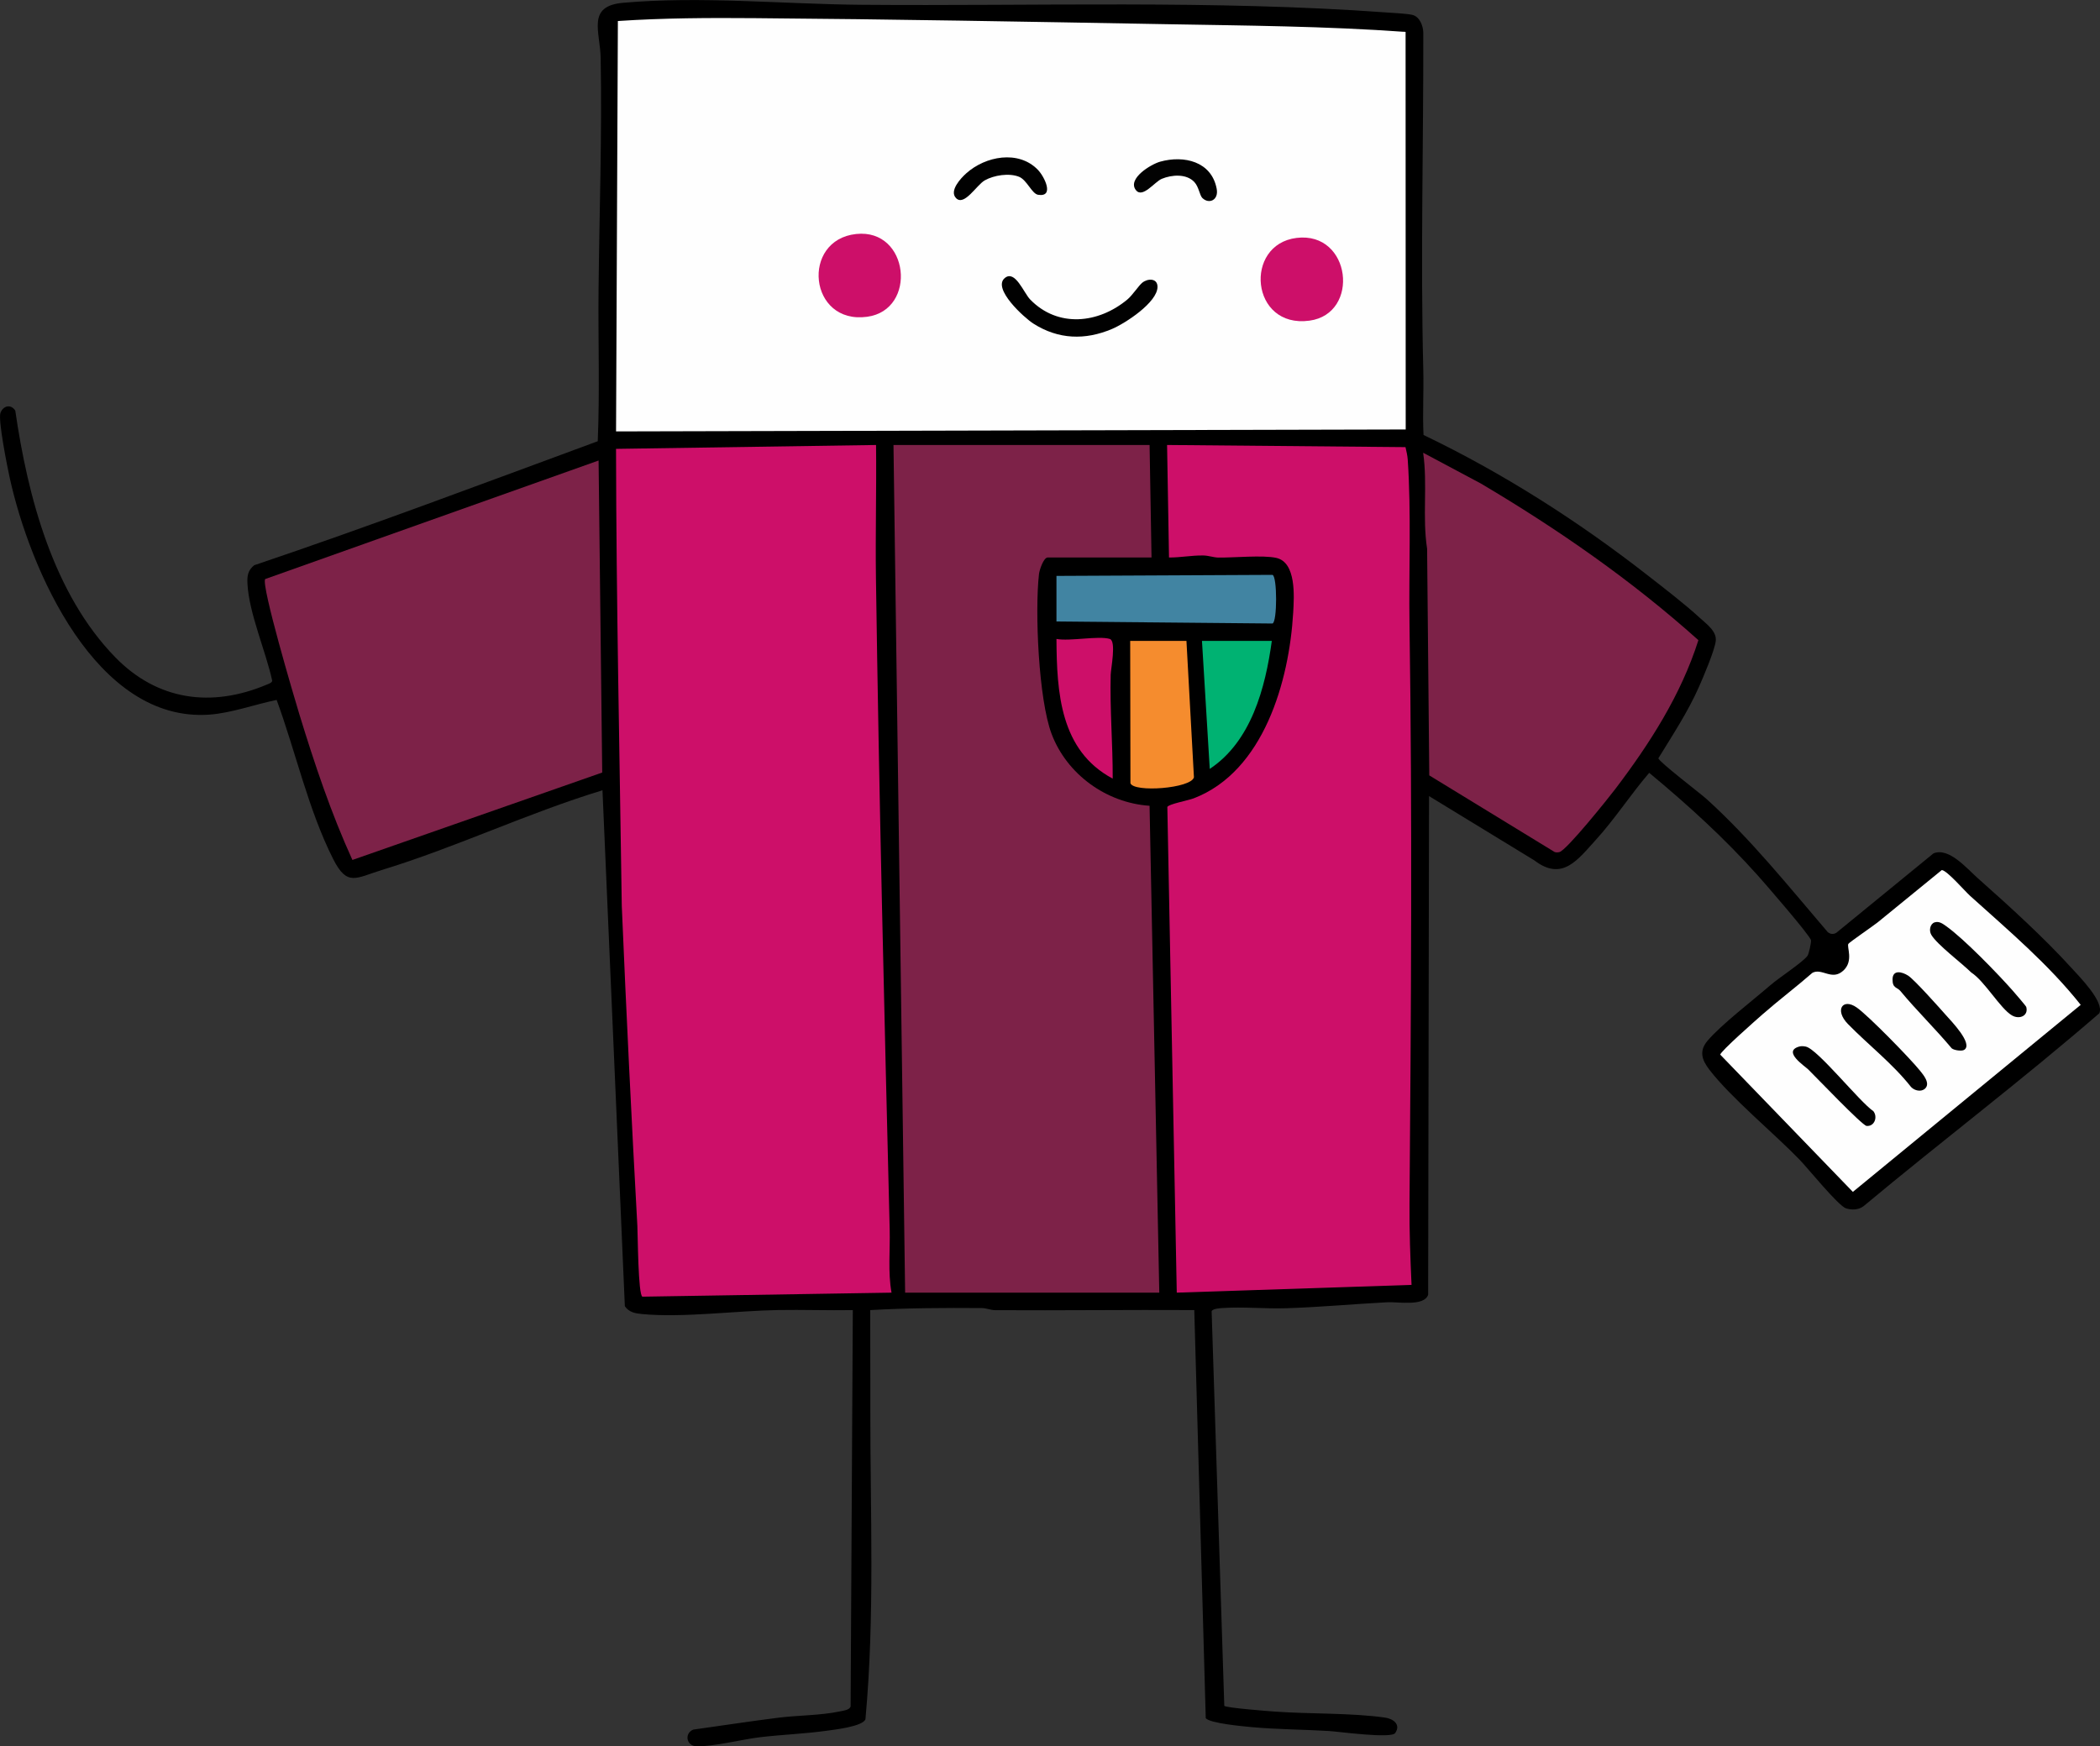 <?xml version="1.0" encoding="UTF-8"?>
<svg id="Layer_1" data-name="Layer 1" xmlns="http://www.w3.org/2000/svg" viewBox="0 0 1082.4 900.27">
  <rect x="0" y="0" width="1082.4" height="900.27" fill="#333333" stroke="none"/>
  <defs>
    <style>
      .cls-1 {
        fill: #f58c2e;
      }

      .cls-2 {
        fill: #010101;
      }

      .cls-3 {
        fill: #cd0f69;
      }

      .cls-4 {
        fill: #00b272;
      }

      .cls-5 {
        fill: #4184a2;
      }

      .cls-6 {
        fill: #020202;
      }

      .cls-7 {
        fill: #7d2248;
      }

      .cls-8 {
        fill: #fefefe;
      }
    </style>
  </defs>
  <path d="M733.7,224.24c40.69,19.48,79.77,44.43,115.31,72.18,8.56,6.68,19.12,14.77,27,22,3.56,3.27,9.05,7.07,8.32,12.21s-6.34,18.26-8.62,23.44c-5.72,12.95-13.57,24.82-20.93,36.84.13,1.75,21.58,18.08,24.78,20.97,22.95,20.78,42.36,45.11,62.43,68.56,1.27,1.18,3.03,1.37,4.51.44l50.08-40.94c7.99-3.25,17.24,7.86,22.98,12.94,15.78,13.97,33.91,30.48,48.01,45.99,4.17,4.59,17.19,17.65,14.47,23.51-39.57,34.3-81.34,65.93-121.54,99.47-2.53,1.92-6.05,2.05-9.01,1.1-3.98-1.28-19.64-20.66-23.92-25.08-13.65-14.08-35.28-31.79-46.55-46.45-3.87-5.04-5.37-9.64-.87-14.92,7.06-8.29,23.43-20.87,32.38-28.62,4.49-3.89,16.09-11.39,19.01-14.99.82-1.02,1.99-6.82,1.92-8.07-.12-2.16-23.98-29.61-27.4-33.43-17.34-19.4-36.02-36.37-56.01-52.97-9.56,11.11-17.6,23.67-27.47,34.51-9.44,10.36-17.35,21.61-31.7,10.65l-54.32-33.17-.45,257.05c-2,6.19-15.47,3.6-21.1,3.9-17.27.91-34.7,2.53-51.92,3.08-10.82.35-22.43-.82-33.08-.09-1.23.08-5.17.31-5.5,1.71l6.52,203.35c.8,1.05,22.58,2.72,26.03,2.97,18.01,1.31,39.4.6,56.89,3.11,4.06.58,8.26,3.49,5.16,7.97-2.07,2.98-29.11-.75-34.07-1.06-13.26-.81-26.76-.79-39.98-2.02-4.08-.38-21.81-1.97-23.59-4.65l-5.91-210.34c-34.17-.2-68.37.26-102.55.05-2.36-.01-4.56-1.06-6.92-1.08-19.22-.14-38.39-.06-57.55,1.04-.07,11.84.09,23.7.05,35.55-.02,4.99,0,9.95,0,14.92-.08,53.69,2.39,107.13-2.53,160.55-1.72,3.7-16.02,5.29-20.14,5.86-11.04,1.53-22.61,1.98-33.74,3.26-9.49,1.09-24.44,4.96-33.17,4.73-5.26-.14-6.4-6.67-1.7-8.6,14.61-2.02,29.23-4.3,43.87-6.13,10.13-1.27,21.93-1.16,31.74-3.26,1.72-.37,4.87-.65,5.5-2.5l1.14-204.37c-12.83.22-25.71-.26-38.55-.04-21.69.37-48.82,4.06-70,2.08-3.58-.34-6.78-.88-8.95-4.05l-11.53-265.98c-38.21,11.59-75.43,29.39-113.47,41.02-13.72,4.19-18.07,8.83-25.38-5.66-12.78-25.35-19.33-55.31-29.09-81.94-11.11,2.27-23.23,6.73-34.57,7.57-58.53,4.3-92.68-75.08-102.99-121.97-1.21-5.52-6.2-30.22-4.76-33.71,1.54-3.74,5.4-4.44,7.6-1.06,6.4,44.26,19.57,94.49,51.65,127.29,21.67,22.15,49.46,26.02,78.02,13.97.93-.39,2.63-.93,2.77-1.97-3.3-15.2-11.99-34.79-12.77-50.07-.2-4,.2-6.88,3.48-9.49,59.48-20.06,118.18-42.24,177.07-63.93,1.09-26.17.14-52.39.42-78.58.42-39.51,1.81-79.34,1.08-119-.25-13.59-7.31-26.76,11.48-28.44,40-3.57,82.78.69,122.94,1.02,89.11.75,181.58-2.53,270.08,3.92,3.62.26,10.74.6,13.75,1.25,3.86.85,5.69,5.6,5.76,9.24.11,58.08-1.47,116.06,0,174.01.28,11.11-.43,22.28.12,33.38Z"/>
  <path class="cls-8" d="M724.48,16.45l.06,204.96-407.01,1,.94-211.57c23.5-1.58,47.03-1.67,70.61-1.48,70.06.54,140.79,1.83,210.91,3.09,41.48.75,83.07,1,124.49,4.01Z"/>
  <path class="cls-3" d="M451.54,229.4c.27,22.83-.37,45.71-.05,68.55,1.57,111.83,4.31,224.18,7.08,335.92.27,10.84-.97,21.87.95,32.54l-128.38,2.07c-2.26-.61-2.38-32.08-2.63-36.55-3.03-54.96-5.72-110.09-8.03-164.97-1.12-78.39-2.83-157.03-2.96-235.55l134.01-2Z"/>
  <path class="cls-7" d="M592.53,229.4l1,58h-53.5c-2.13,0-4.26,6.41-4.5,8.5-2.19,19.18-.25,64.61,6.51,82.49,7.9,20.87,28.27,35.54,50.48,37.02l5.01,250.99h-131l-6-437h132Z"/>
  <path class="cls-3" d="M724.43,230.51c.46,2.1,1,4.17,1.15,6.35,1.88,27.35.51,57.44.92,85.08,1.47,99.53.8,199.36,0,298.91-.11,13.9.43,27.7,1.05,41.55l-121.01,4-4.86-250.37c.5-1.47,10.65-3.34,13.55-4.45,36.17-13.84,49.27-60.56,51.31-95.69.49-8.45,1.66-25.96-8.7-28.28-6.91-1.54-21.83-.06-29.83-.17-2.61-.04-5.05-1.05-7.91-1.08-6.12-.07-11.54,1.09-17.56,1.05l-1-58.01,122.9,1.11Z"/>
  <path class="cls-7" d="M308.53,237.41l1.87,160.86-128.76,45.07c-11.06-24.26-19.55-49.65-27.36-75.16-2.49-8.14-19.74-66.38-17.61-69.65l171.87-61.12Z"/>
  <path class="cls-7" d="M733.54,233.41l29.67,15.82c39.73,23.52,77.8,49.94,112.19,80.8-8.94,28.2-25.14,53.45-42.91,76.83-3.73,4.91-24.95,31.38-28.68,32.4-.85.23-1.67.25-2.52-.02l-64.6-39.5-1.12-116.88c-2.53-16.32.32-33.08-2.04-49.45Z"/>
  <path class="cls-8" d="M952.71,486.59c.49-.83,13.06-9.41,15.28-11.23l32.87-26.82c2.74.24,11.82,10.81,14.66,13.37,19.84,17.89,40.24,35.1,56.94,56.12l-117.44,96.43-68.34-70.74c-.13-1.53,18.98-18.33,21.84-20.84,8.36-7.32,17.28-14.05,25.65-21.36,4.98-2.62,10.02,4.25,15.89-1.1,5.52-5.03,1.7-12.24,2.65-13.85Z"/>
  <path class="cls-5" d="M544.53,296.9l111.33-.54c2.51.59,2.51,24.5,0,25.08l-111.33-1.04v-23.5Z"/>
  <path class="cls-1" d="M611.53,330.4l3.86,70.31c-1.37,5.77-31.05,7.96-32.73,3.06l-.13-73.37h29Z"/>
  <path class="cls-3" d="M572.03,329.4c3.44,1.06.54,15.27.45,18.45-.47,17.9,1.11,35.68,1.04,53.55-27.1-14.4-28.83-44.44-28.99-72,6.83,1.32,21.77-1.77,27.5,0Z"/>
  <path class="cls-4" d="M655.53,330.4c-3.32,24.25-10.6,51.81-31.99,66l-4.01-66h36Z"/>
  <path class="cls-3" d="M668.3,122.65c28.16-3.45,32.92,39.08,6.65,42.66-30.45,4.15-34.03-39.3-6.65-42.66Z"/>
  <path class="cls-3" d="M441.31,120.63c27.4-2.91,31.67,39.13,5.64,42.68-30.17,4.11-34.26-39.64-5.64-42.68Z"/>
  <path class="cls-2" d="M588.82,145.7c2.71-2.19,7.8-2.42,7.79,2.18-.02,8.03-16.62,18.81-23.4,21.69-13.94,5.93-27.77,5.44-40.6-2.76-4.7-3-21.35-18.09-14.67-23.51,5.32-4.32,9.72,7.69,13.06,11.12,14.26,14.67,35.17,12.4,50.05,0,2.77-2.31,5.78-7.12,7.76-8.72Z"/>
  <path class="cls-2" d="M492.79,102.15c-3.69-3.77,2.46-10.29,5.22-12.77,9.91-8.91,26.93-12.15,36.91-1.87,3.51,3.62,8.66,14.25.15,12.91-3.21-.51-5.75-7.63-9.8-9.27-5.12-2.07-12.94-.84-17.67,1.82-4.2,2.36-10.58,13.51-14.82,9.18Z"/>
  <path class="cls-6" d="M619.78,102.14c-1.47-1.4-1.82-5.76-4.19-8.3-4.08-4.36-11.57-3.8-16.77-1.65-3.66,1.51-9.95,10.27-13.37,5.8-4.49-5.88,7.73-13.3,12.53-14.64,12.26-3.42,26.5-.14,29.14,14.01,1.08,5.77-3.9,8.06-7.34,4.77Z"/>
  <path class="cls-2" d="M997.2,475.51c2.27-.72,4.13.7,5.83,1.9,9,6.32,26.91,24.78,34.53,33.47,1.04,1.18,6.69,7.73,6.83,8.24,1.25,4.51-3.46,6.65-7.42,4.33-5.93-3.47-14.11-17.75-20.92-22.08-4.77-4.75-17.61-14.36-20.6-19.44-1.3-2.2-.66-5.66,1.74-6.43Z"/>
  <path class="cls-2" d="M992.28,561.15c-2,1.96-5.46,1.14-7.25-.75-9.52-12.09-21.91-21.6-32.53-32.46-7.1-7.26-2.69-13.61,4.53-8.52,6.13,4.32,27.4,26.13,32.53,32.47,1.8,2.23,5.49,6.57,2.72,9.27Z"/>
  <path class="cls-2" d="M927.25,539.57c1.23-.36,2.32-.25,3.55,0,6.07,1.28,27.71,28.51,34.78,33.27,2.38,3.01.56,8.01-3.5,7.61-2.27-.23-26.07-25.2-30.02-29.07-1.93-1.89-13.38-9.29-4.81-11.81Z"/>
  <path class="cls-6" d="M1012.38,541.25c-1.2.76-5.14.26-6.41-.8-8.5-10.14-18.02-19.38-26.47-29.57-1.71-2.06-4.09-1.32-4.03-6,.06-5.06,4.79-3.97,8.01-1.93s16.18,16.62,19.56,20.44c2.56,2.9,14.21,14.79,9.34,17.86Z"/>
</svg>